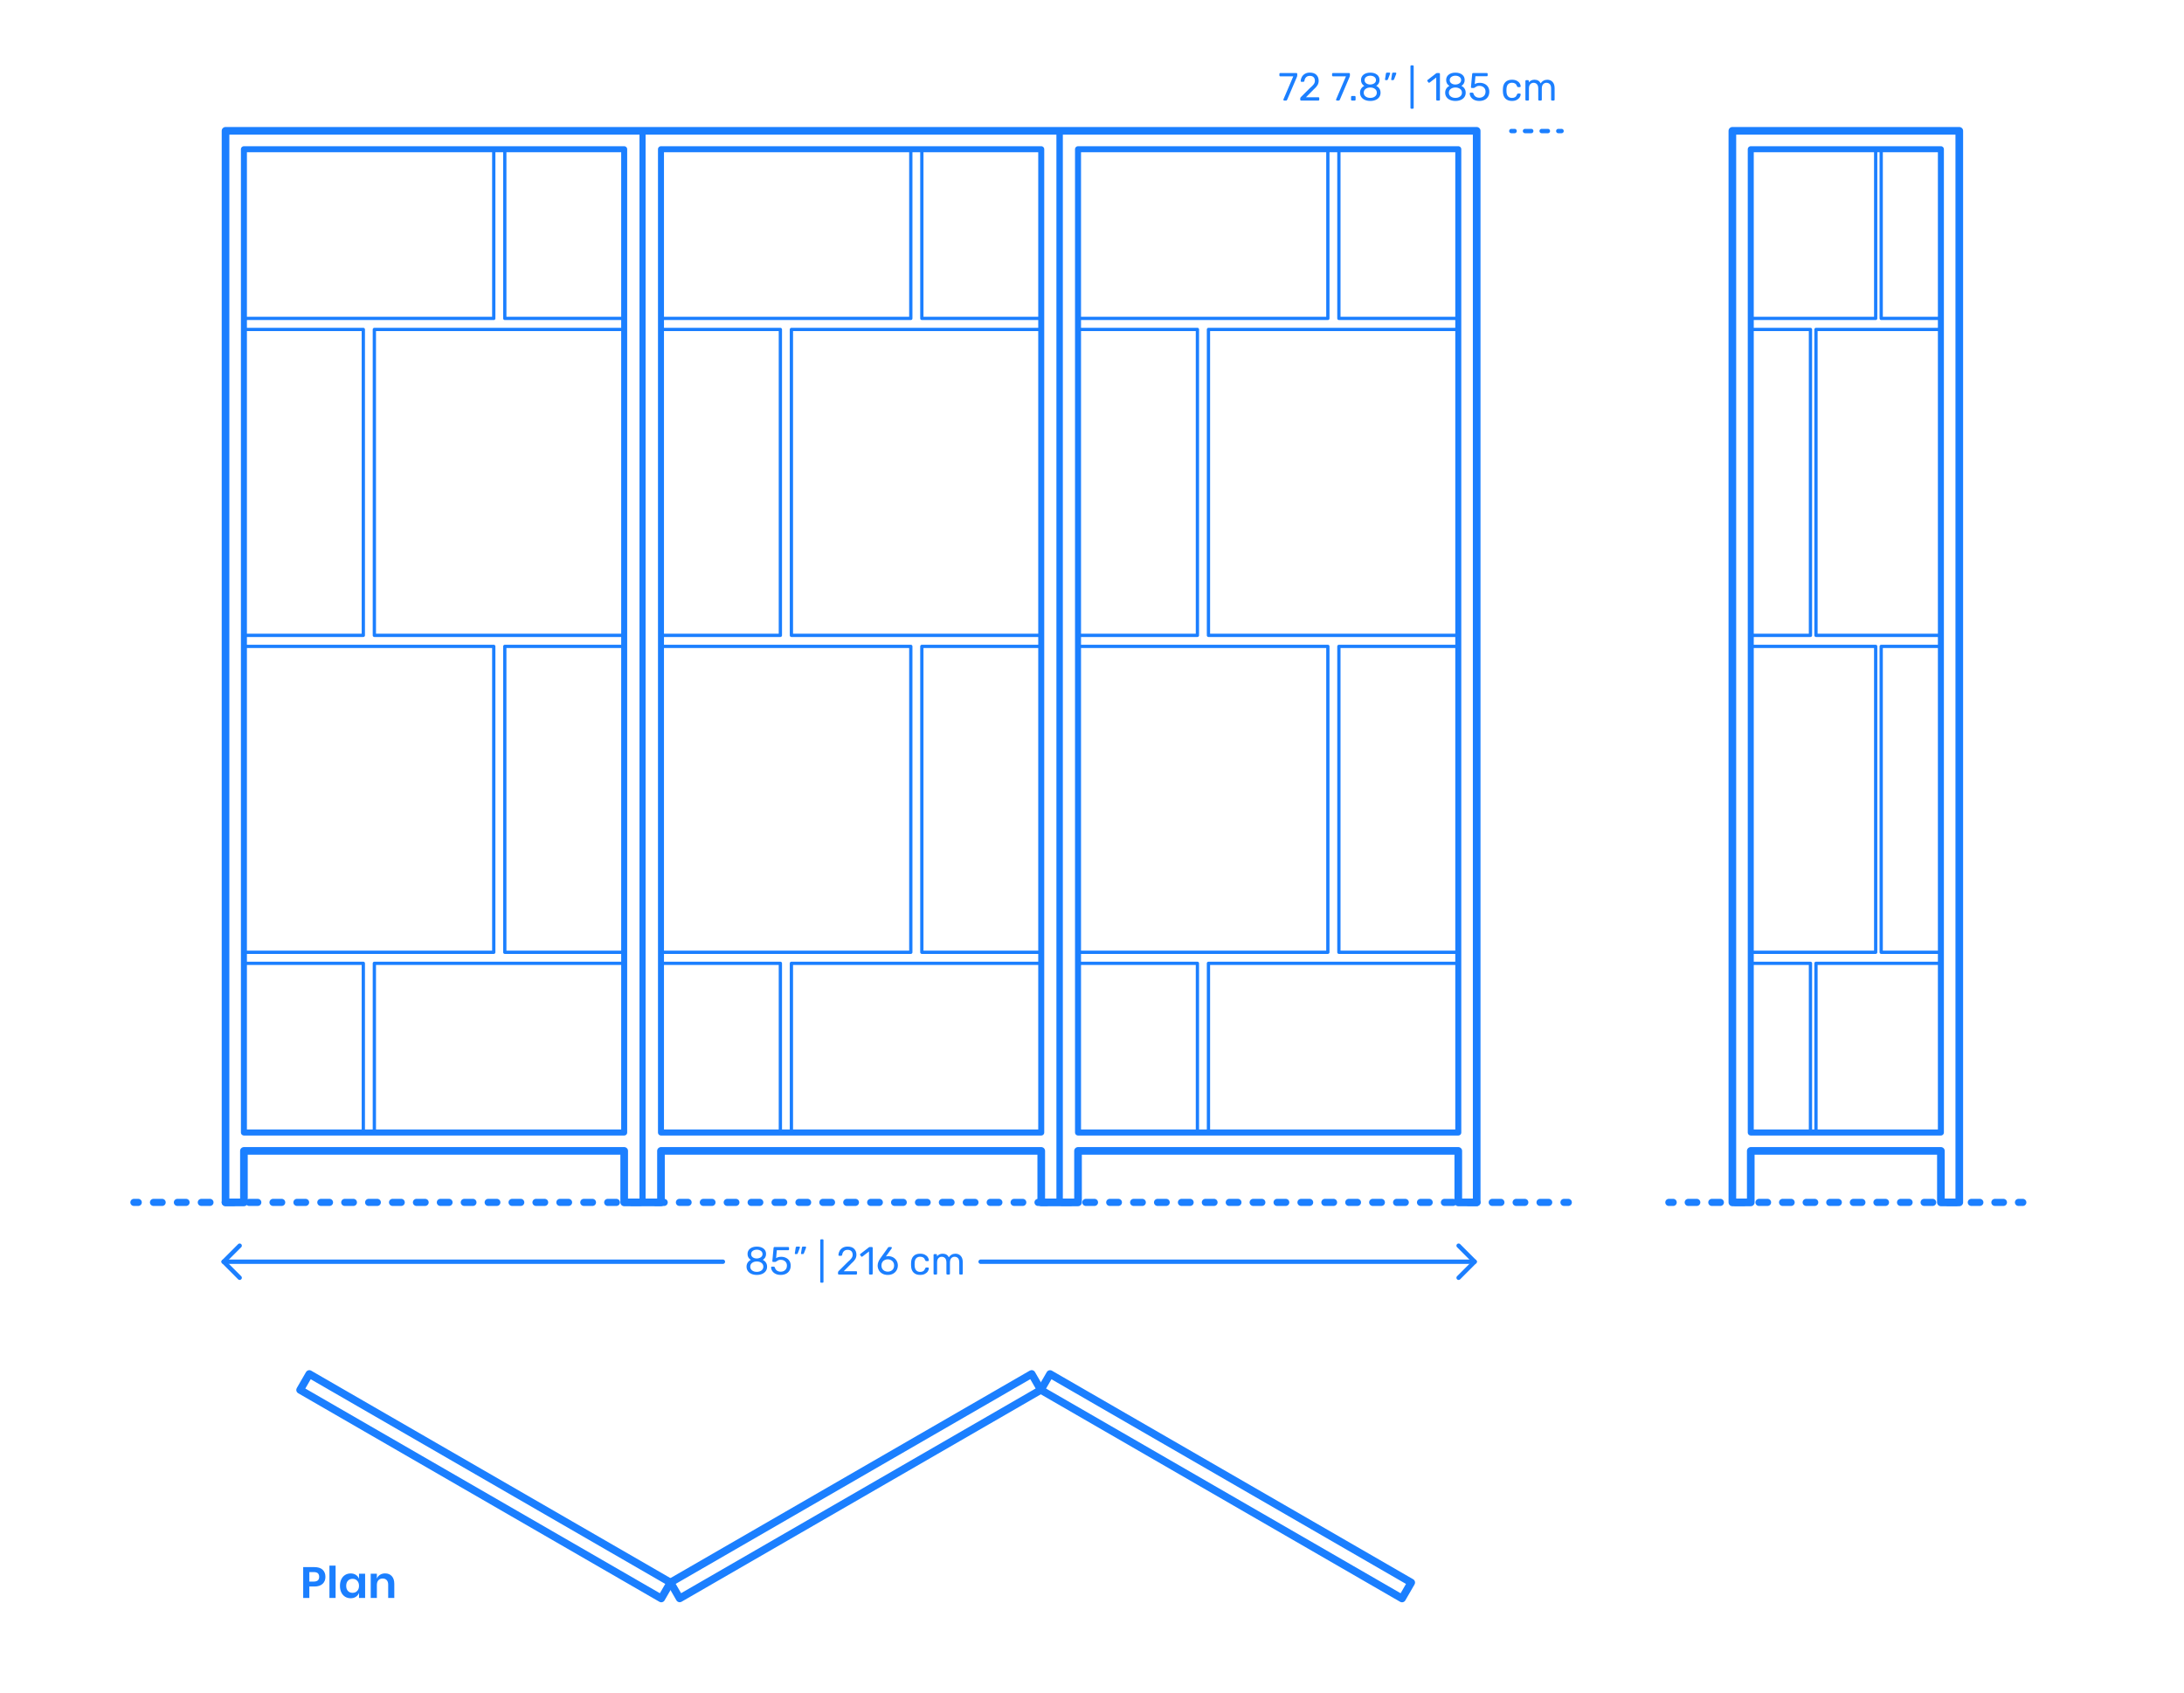 <?xml version="1.0" encoding="utf-8"?>
<!-- Generator: Adobe Illustrator 23.0.6, SVG Export Plug-In . SVG Version: 6.00 Build 0)  -->
<!DOCTYPE svg PUBLIC "-//W3C//DTD SVG 1.1//EN" "http://www.w3.org/Graphics/SVG/1.1/DTD/svg11.dtd">
<svg version="1.1" xmlns:x="http://ns.adobe.com/Extensibility/1.0/" xmlns:i="http://ns.adobe.com/AdobeIllustrator/10.0/" xmlns:graph="http://ns.adobe.com/Graphs/1.0/"
	 xmlns="http://www.w3.org/2000/svg" xmlns:xlink="http://www.w3.org/1999/xlink" x="0px" y="0px" viewBox="0 0 1000 775"
	 enable-background="new 0 0 1000 775" xml:space="preserve">
<g id="FILL-BACKGROUND">
	<rect fill="#FFFFFF" width="1000" height="775"/>
</g>
<g id="AG-DIAGRAM">
	<g id="POLYLINE_91_">
		<g>
			<g>
				
					<line fill="none" stroke="#1B7FFF" stroke-width="3.25" stroke-linecap="round" stroke-linejoin="round" x1="61.308" y1="550.559" x2="63.308" y2="550.559"/>
				
					<line fill="none" stroke="#1B7FFF" stroke-width="3.25" stroke-linecap="round" stroke-linejoin="round" stroke-dasharray="3.98,6.966" x1="70.274" y1="550.559" x2="712.61" y2="550.559"/>
				
					<line fill="none" stroke="#1B7FFF" stroke-width="3.25" stroke-linecap="round" stroke-linejoin="round" x1="716.093" y1="550.559" x2="718.093" y2="550.559"/>
			</g>
		</g>
	</g>
	<g id="POLYLINE_90_">
		<g>
			<g>
				
					<line fill="none" stroke="#1B7FFF" stroke-width="3.25" stroke-linecap="round" stroke-linejoin="round" x1="764.117" y1="550.559" x2="766.117" y2="550.559"/>
				
					<line fill="none" stroke="#1B7FFF" stroke-width="3.25" stroke-linecap="round" stroke-linejoin="round" stroke-dasharray="3.928,6.873" x1="772.99" y1="550.559" x2="920.765" y2="550.559"/>
				
					<line fill="none" stroke="#1B7FFF" stroke-width="3.25" stroke-linecap="round" stroke-linejoin="round" x1="924.202" y1="550.559" x2="926.202" y2="550.559"/>
			</g>
		</g>
	</g>
</g>
<g id="N-DIMENSIONS">
	<g id="MTEXT_6_">
		<g>
			<g>
				<g>
					<path fill="#1B7FFF" d="M141.641,726.437v5.24h-2.82v-14.12h5.141c1.666,0,2.923,0.4,3.77,1.2s1.271,1.887,1.271,3.26
						c0,1.347-0.438,2.42-1.311,3.22c-0.873,0.801-2.116,1.2-3.729,1.2H141.641z M146.141,722.017c0-0.706-0.193-1.246-0.58-1.62
						c-0.387-0.373-1.02-0.56-1.899-0.56h-2.021v4.34h2.021C145.313,724.177,146.141,723.457,146.141,722.017z"/>
					<path fill="#1B7FFF" d="M153.661,716.877v14.8h-2.82v-14.8H153.661z"/>
					<path fill="#1B7FFF" d="M162.961,721.117c0.666,0.439,1.14,1.033,1.42,1.779v-2.3h2.8v11.08h-2.8v-2.32
						c-0.28,0.747-0.754,1.344-1.42,1.79c-0.667,0.447-1.467,0.67-2.4,0.67s-1.773-0.227-2.52-0.68
						c-0.747-0.453-1.33-1.11-1.75-1.97c-0.42-0.86-0.63-1.87-0.63-3.03s0.21-2.17,0.63-3.03c0.42-0.859,1.003-1.517,1.75-1.97
						c0.746-0.453,1.586-0.68,2.52-0.68S162.294,720.677,162.961,721.117z M159.32,723.776c-0.533,0.574-0.8,1.36-0.8,2.36
						s0.267,1.783,0.8,2.35c0.533,0.567,1.24,0.851,2.12,0.851c0.854,0,1.557-0.29,2.11-0.87c0.553-0.58,0.83-1.356,0.83-2.33
						c0-0.986-0.277-1.77-0.83-2.35c-0.554-0.58-1.257-0.87-2.11-0.87C160.561,722.917,159.854,723.204,159.32,723.776z"/>
					<path fill="#1B7FFF" d="M179.4,721.696c0.761,0.841,1.141,2.021,1.141,3.54v6.44h-2.801v-6.12c0-0.88-0.227-1.563-0.68-2.05
						s-1.073-0.73-1.859-0.73c-0.801,0-1.44,0.261-1.921,0.78c-0.479,0.521-0.72,1.267-0.72,2.24v5.88h-2.82v-11.08h2.82v2.22
						c0.293-0.746,0.776-1.33,1.45-1.75c0.673-0.42,1.45-0.63,2.33-0.63C177.621,720.437,178.641,720.856,179.4,721.696z"/>
				</g>
			</g>
		</g>
	</g>
	<g>
		<g id="MTEXT_5_">
			<g>
				<g>
					<g>
						<path fill="#1B7FFF" d="M587.722,45.927c-0.066-0.078-0.099-0.171-0.099-0.279l0.036-0.162l4.5-10.53h-5.939
							c-0.12,0-0.219-0.039-0.297-0.117c-0.078-0.078-0.117-0.177-0.117-0.297v-0.666c0-0.132,0.036-0.237,0.108-0.315
							c0.072-0.078,0.174-0.117,0.306-0.117h7.343c0.132,0,0.234,0.039,0.306,0.117c0.072,0.078,0.108,0.183,0.108,0.315v0.612
							c0,0.216-0.048,0.45-0.144,0.702l-4.446,10.404c-0.06,0.132-0.126,0.24-0.198,0.324c-0.072,0.084-0.174,0.126-0.306,0.126
							h-0.899C587.875,46.044,587.788,46.005,587.722,45.927z"/>
						<path fill="#1B7FFF" d="M595.461,45.927c-0.078-0.078-0.117-0.177-0.117-0.297v-0.54c0-0.276,0.15-0.54,0.45-0.792
							l3.924-3.906c0.888-0.756,1.5-1.374,1.836-1.854s0.504-0.99,0.504-1.53c0-0.708-0.198-1.263-0.594-1.665
							c-0.396-0.402-0.972-0.603-1.728-0.603c-0.72,0-1.29,0.21-1.71,0.63s-0.678,0.984-0.774,1.692
							c-0.024,0.132-0.084,0.234-0.18,0.306c-0.096,0.072-0.192,0.108-0.288,0.108h-0.864c-0.108,0-0.198-0.036-0.27-0.108
							c-0.072-0.072-0.108-0.156-0.108-0.252c0.024-0.636,0.195-1.251,0.513-1.845c0.318-0.594,0.789-1.08,1.413-1.458
							s1.38-0.567,2.268-0.567c1.344,0,2.355,0.351,3.033,1.053c0.678,0.702,1.017,1.593,1.017,2.673
							c0,0.756-0.183,1.437-0.549,2.043s-0.939,1.245-1.719,1.917l-3.546,3.6h5.67c0.132,0,0.234,0.036,0.306,0.108
							c0.072,0.072,0.108,0.174,0.108,0.306v0.684c0,0.12-0.04,0.219-0.117,0.297c-0.078,0.079-0.177,0.117-0.297,0.117h-7.884
							C595.638,46.044,595.539,46.005,595.461,45.927z"/>
						<path fill="#1B7FFF" d="M611.841,45.927c-0.066-0.078-0.099-0.171-0.099-0.279l0.036-0.162l4.5-10.53h-5.94
							c-0.12,0-0.219-0.039-0.297-0.117c-0.078-0.078-0.117-0.177-0.117-0.297v-0.666c0-0.132,0.036-0.237,0.108-0.315
							c0.072-0.078,0.174-0.117,0.306-0.117h7.344c0.132,0,0.234,0.039,0.306,0.117c0.072,0.078,0.108,0.183,0.108,0.315v0.612
							c0,0.216-0.048,0.45-0.144,0.702l-4.446,10.404c-0.06,0.132-0.126,0.24-0.198,0.324c-0.072,0.084-0.174,0.126-0.306,0.126
							h-0.9C611.994,46.044,611.907,46.005,611.841,45.927z"/>
						<path fill="#1B7FFF" d="M618.735,45.927c-0.078-0.078-0.117-0.177-0.117-0.297v-1.242c0-0.12,0.039-0.222,0.117-0.306
							s0.177-0.126,0.297-0.126h1.242c0.12,0,0.219,0.042,0.297,0.126s0.117,0.186,0.117,0.306v1.242
							c0,0.12-0.039,0.219-0.117,0.297c-0.078,0.079-0.177,0.117-0.297,0.117h-1.242C618.912,46.044,618.813,46.005,618.735,45.927z
							"/>
						<path fill="#1B7FFF" d="M624.981,45.765c-0.714-0.306-1.269-0.747-1.665-1.323s-0.594-1.248-0.594-2.016
							c0-0.708,0.177-1.329,0.531-1.863c0.354-0.534,0.831-0.945,1.431-1.233c-0.48-0.276-0.853-0.639-1.116-1.089
							c-0.264-0.45-0.396-0.981-0.396-1.593c0-1.044,0.39-1.869,1.17-2.475c0.78-0.606,1.806-0.909,3.078-0.909s2.295,0.3,3.069,0.9
							s1.161,1.428,1.161,2.484c0,0.6-0.132,1.125-0.396,1.575c-0.264,0.45-0.63,0.819-1.098,1.107
							c0.6,0.288,1.077,0.699,1.431,1.233c0.354,0.534,0.531,1.161,0.531,1.881c0,0.768-0.198,1.438-0.594,2.007
							s-0.951,1.008-1.665,1.314c-0.714,0.306-1.527,0.459-2.439,0.459C626.508,46.224,625.695,46.071,624.981,45.765z
							 M629.553,44.172c0.57-0.432,0.855-1.008,0.855-1.728c0-0.72-0.285-1.296-0.855-1.728c-0.57-0.432-1.281-0.648-2.133-0.648
							c-0.864,0-1.581,0.216-2.151,0.648c-0.57,0.432-0.855,1.008-0.855,1.728c0,0.72,0.285,1.296,0.855,1.728
							c0.57,0.432,1.287,0.648,2.151,0.648C628.272,44.82,628.983,44.604,629.553,44.172z M629.274,38.124
							c0.504-0.36,0.756-0.84,0.756-1.44c0-0.612-0.249-1.101-0.747-1.467c-0.498-0.366-1.119-0.549-1.863-0.549
							c-0.756,0-1.38,0.183-1.872,0.549c-0.492,0.366-0.738,0.855-0.738,1.467c0,0.612,0.246,1.101,0.738,1.467
							c0.492,0.366,1.116,0.549,1.872,0.549C628.152,38.676,628.77,38.484,629.274,38.124z"/>
						<path fill="#1B7FFF" d="M634.215,36.576c-0.054-0.072-0.069-0.162-0.045-0.27l0.396-2.52c0.048-0.348,0.216-0.522,0.504-0.522
							h1.152c0.083,0,0.153,0.03,0.207,0.09c0.054,0.06,0.081,0.132,0.081,0.216c0,0.12-0.018,0.216-0.054,0.288l-0.936,2.43
							c-0.06,0.132-0.126,0.231-0.198,0.297c-0.072,0.066-0.18,0.099-0.324,0.099h-0.558
							C634.344,36.684,634.269,36.648,634.215,36.576z M637.041,36.576c-0.054-0.072-0.069-0.162-0.045-0.27l0.396-2.52
							c0.048-0.348,0.216-0.522,0.503-0.522h1.152c0.084,0,0.153,0.03,0.207,0.09c0.054,0.06,0.081,0.132,0.081,0.216
							c0,0.12-0.018,0.216-0.054,0.288l-0.936,2.43c-0.061,0.132-0.126,0.231-0.198,0.297c-0.072,0.066-0.18,0.099-0.324,0.099
							h-0.558C637.17,36.684,637.095,36.648,637.041,36.576z"/>
						<path fill="#1B7FFF" d="M645.923,49.671c-0.072-0.078-0.108-0.177-0.108-0.297V30.33c0-0.12,0.036-0.219,0.108-0.297
							c0.072-0.078,0.168-0.117,0.288-0.117h0.666c0.12,0,0.219,0.039,0.297,0.117c0.078,0.079,0.117,0.177,0.117,0.297v19.044
							c0,0.12-0.039,0.219-0.117,0.297s-0.177,0.117-0.297,0.117h-0.666C646.091,49.788,645.995,49.749,645.923,49.671z"/>
						<path fill="#1B7FFF" d="M657.73,45.927c-0.072-0.078-0.108-0.177-0.108-0.297V35.478l-3.024,2.322
							c-0.084,0.072-0.174,0.108-0.27,0.108c-0.108,0-0.21-0.06-0.306-0.18l-0.432-0.558c-0.06-0.084-0.09-0.168-0.09-0.252
							c0-0.132,0.06-0.24,0.18-0.324l3.906-3.024c0.132-0.083,0.288-0.126,0.468-0.126h0.846c0.12,0,0.219,0.039,0.297,0.117
							s0.117,0.177,0.117,0.297V45.63c0,0.12-0.039,0.219-0.117,0.297c-0.078,0.079-0.177,0.117-0.297,0.117h-0.882
							C657.898,46.044,657.802,46.005,657.73,45.927z"/>
						<path fill="#1B7FFF" d="M663.966,45.765c-0.713-0.306-1.268-0.747-1.664-1.323c-0.396-0.576-0.594-1.248-0.594-2.016
							c0-0.708,0.177-1.329,0.532-1.863c0.354-0.534,0.83-0.945,1.43-1.233c-0.479-0.276-0.852-0.639-1.115-1.089
							c-0.264-0.45-0.396-0.981-0.396-1.593c0-1.044,0.391-1.869,1.17-2.475c0.781-0.606,1.807-0.909,3.078-0.909
							s2.295,0.3,3.07,0.9c0.773,0.6,1.16,1.428,1.16,2.484c0,0.6-0.133,1.125-0.396,1.575c-0.264,0.45-0.629,0.819-1.098,1.107
							c0.6,0.288,1.076,0.699,1.432,1.233c0.354,0.534,0.531,1.161,0.531,1.881c0,0.768-0.199,1.438-0.596,2.007
							c-0.395,0.57-0.951,1.008-1.664,1.314c-0.715,0.306-1.527,0.459-2.439,0.459S664.681,46.071,663.966,45.765z M668.539,44.172
							c0.57-0.432,0.855-1.008,0.855-1.728c0-0.72-0.285-1.296-0.855-1.728c-0.57-0.432-1.281-0.648-2.133-0.648
							c-0.863,0-1.58,0.216-2.15,0.648c-0.57,0.432-0.855,1.008-0.855,1.728c0,0.72,0.285,1.296,0.855,1.728s1.287,0.648,2.15,0.648
							C667.257,44.82,667.968,44.604,668.539,44.172z M668.259,38.124c0.506-0.36,0.758-0.84,0.758-1.44
							c0-0.612-0.25-1.101-0.748-1.467c-0.498-0.366-1.119-0.549-1.863-0.549c-0.756,0-1.379,0.183-1.871,0.549
							c-0.492,0.366-0.738,0.855-0.738,1.467c0,0.612,0.246,1.101,0.738,1.467c0.492,0.366,1.115,0.549,1.871,0.549
							C667.138,38.676,667.755,38.484,668.259,38.124z"/>
						<path fill="#1B7FFF" d="M675.01,45.738c-0.66-0.324-1.164-0.747-1.513-1.269c-0.348-0.522-0.534-1.083-0.558-1.683V42.75
							c0-0.096,0.036-0.174,0.107-0.234c0.072-0.06,0.156-0.09,0.253-0.09h0.882c0.252,0,0.414,0.132,0.485,0.396
							c0.181,0.648,0.514,1.131,0.999,1.449c0.486,0.318,1.047,0.477,1.684,0.477c0.815,0,1.494-0.249,2.034-0.747
							c0.539-0.498,0.81-1.185,0.81-2.061c0-0.804-0.271-1.443-0.81-1.917c-0.54-0.474-1.219-0.711-2.034-0.711
							c-0.433,0-0.78,0.054-1.044,0.162c-0.265,0.108-0.534,0.264-0.811,0.468c-0.156,0.12-0.285,0.207-0.387,0.261
							c-0.103,0.054-0.213,0.081-0.333,0.081h-0.864c-0.107,0-0.204-0.039-0.288-0.117s-0.12-0.171-0.107-0.279l0.558-5.994
							c0.036-0.3,0.186-0.45,0.45-0.45h6.228c0.132,0,0.234,0.036,0.307,0.108c0.071,0.072,0.107,0.174,0.107,0.306v0.666
							c0,0.12-0.039,0.216-0.117,0.288c-0.078,0.072-0.177,0.108-0.297,0.108h-5.184l-0.324,3.618
							c0.576-0.408,1.351-0.612,2.322-0.612c0.804,0,1.536,0.159,2.196,0.477c0.659,0.318,1.185,0.783,1.574,1.395
							c0.391,0.612,0.585,1.338,0.585,2.178c0,0.888-0.194,1.653-0.585,2.295c-0.39,0.642-0.93,1.128-1.619,1.458
							c-0.69,0.33-1.479,0.495-2.367,0.495C676.45,46.224,675.669,46.062,675.01,45.738z"/>
						<path fill="#1B7FFF" d="M689.284,45.135c-0.72-0.726-1.098-1.743-1.134-3.051l-0.019-0.72l0.019-0.72
							c0.036-1.308,0.414-2.325,1.134-3.051c0.72-0.726,1.722-1.089,3.006-1.089c0.864,0,1.593,0.153,2.188,0.459
							c0.594,0.306,1.037,0.687,1.332,1.143c0.294,0.456,0.452,0.912,0.477,1.368c0.012,0.108-0.026,0.204-0.117,0.288
							c-0.09,0.084-0.188,0.126-0.297,0.126h-0.792c-0.12,0-0.21-0.027-0.27-0.081c-0.061-0.054-0.12-0.153-0.181-0.297
							c-0.216-0.587-0.513-1.005-0.891-1.251c-0.378-0.246-0.854-0.369-1.431-0.369c-0.756,0-1.356,0.234-1.801,0.702
							c-0.443,0.468-0.684,1.182-0.72,2.142l-0.018,0.63l0.018,0.63c0.036,0.96,0.276,1.674,0.72,2.142
							c0.444,0.468,1.045,0.702,1.801,0.702c0.588,0,1.067-0.123,1.439-0.369c0.372-0.246,0.666-0.663,0.882-1.251
							c0.061-0.144,0.12-0.243,0.181-0.297c0.06-0.054,0.149-0.081,0.27-0.081h0.792c0.108,0,0.207,0.042,0.297,0.126
							c0.091,0.084,0.129,0.18,0.117,0.288c-0.024,0.444-0.183,0.894-0.477,1.35c-0.295,0.456-0.738,0.84-1.332,1.152
							c-0.595,0.312-1.323,0.468-2.188,0.468C691.005,46.224,690.003,45.861,689.284,45.135z"/>
						<path fill="#1B7FFF" d="M698.562,45.927c-0.078-0.078-0.117-0.177-0.117-0.297v-8.532c0-0.12,0.039-0.219,0.117-0.297
							c0.078-0.078,0.177-0.117,0.297-0.117h0.756c0.12,0,0.217,0.039,0.288,0.117c0.072,0.078,0.108,0.177,0.108,0.297v0.612
							c0.648-0.804,1.523-1.206,2.628-1.206c1.32,0,2.256,0.552,2.808,1.656c0.288-0.504,0.699-0.906,1.233-1.206
							s1.131-0.45,1.791-0.45c0.983,0,1.788,0.336,2.411,1.008c0.624,0.672,0.936,1.645,0.936,2.916v5.202
							c0,0.12-0.039,0.219-0.116,0.297c-0.078,0.079-0.178,0.117-0.298,0.117h-0.772c-0.12,0-0.219-0.039-0.297-0.117
							c-0.078-0.078-0.117-0.177-0.117-0.297v-5.04c0-0.96-0.198-1.647-0.594-2.061c-0.396-0.414-0.918-0.621-1.566-0.621
							c-0.576,0-1.071,0.213-1.485,0.639c-0.413,0.426-0.62,1.107-0.62,2.043v5.04c0,0.12-0.039,0.219-0.117,0.297
							c-0.078,0.079-0.178,0.117-0.297,0.117h-0.792c-0.12,0-0.22-0.039-0.298-0.117c-0.078-0.078-0.116-0.177-0.116-0.297v-5.04
							c0-0.948-0.207-1.632-0.621-2.052s-0.927-0.63-1.539-0.63c-0.576,0-1.071,0.21-1.485,0.63s-0.621,1.098-0.621,2.034v5.058
							c0,0.12-0.039,0.219-0.117,0.297c-0.078,0.079-0.177,0.117-0.297,0.117h-0.792C698.739,46.044,698.64,46.005,698.562,45.927z"
							/>
					</g>
				</g>
			</g>
		</g>
		<g>
			<g>
				
					<line fill="none" stroke="#1B7FFF" stroke-width="2" stroke-linecap="round" stroke-linejoin="round" x1="715" y1="60" x2="713.5" y2="60"/>
				
					<line fill="none" stroke="#1B7FFF" stroke-width="2" stroke-linecap="round" stroke-linejoin="round" stroke-dasharray="2.857,4.762" x1="708.738" y1="60" x2="695.881" y2="60"/>
				
					<line fill="none" stroke="#1B7FFF" stroke-width="2" stroke-linecap="round" stroke-linejoin="round" x1="693.5" y1="60" x2="692" y2="60"/>
			</g>
		</g>
	</g>
	<g>
		<g id="POLYLINE_89_">
			
				<polyline fill="none" stroke="#1B7FFF" stroke-width="2" stroke-linecap="round" stroke-linejoin="round" stroke-miterlimit="10" points="
				667.862,570.374 675.21,577.721 667.862,585.069 			"/>
		</g>
		<g id="POLYLINE_88_">
			
				<polyline fill="none" stroke="#1B7FFF" stroke-width="2" stroke-linecap="round" stroke-linejoin="round" stroke-miterlimit="10" points="
				109.739,570.374 102.392,577.721 109.739,585.069 			"/>
		</g>
		<g id="MTEXT_1_">
			<g>
				<g>
					<g>
						<path fill="#1B7FFF" d="M344.089,583.308c-0.714-0.306-1.269-0.747-1.665-1.323s-0.594-1.248-0.594-2.016
							c0-0.708,0.177-1.329,0.531-1.863c0.354-0.534,0.831-0.945,1.431-1.233c-0.48-0.276-0.853-0.639-1.116-1.089
							c-0.264-0.45-0.396-0.981-0.396-1.593c0-1.044,0.39-1.869,1.17-2.475c0.78-0.606,1.806-0.909,3.078-0.909
							c1.272,0,2.295,0.3,3.069,0.9s1.161,1.428,1.161,2.484c0,0.6-0.132,1.125-0.396,1.575c-0.264,0.45-0.63,0.819-1.098,1.107
							c0.6,0.288,1.077,0.699,1.431,1.233c0.354,0.534,0.531,1.161,0.531,1.881c0,0.768-0.198,1.438-0.594,2.007
							s-0.951,1.008-1.665,1.314c-0.714,0.306-1.527,0.459-2.439,0.459S344.803,583.614,344.089,583.308z M348.661,581.715
							c0.57-0.432,0.855-1.008,0.855-1.728c0-0.72-0.285-1.296-0.855-1.728c-0.57-0.432-1.281-0.648-2.133-0.648
							c-0.864,0-1.581,0.216-2.15,0.648c-0.57,0.432-0.855,1.008-0.855,1.728c0,0.72,0.285,1.296,0.855,1.728
							c0.57,0.432,1.287,0.648,2.15,0.648C347.38,582.363,348.091,582.147,348.661,581.715z M348.382,575.667
							c0.504-0.36,0.756-0.84,0.756-1.44c0-0.612-0.249-1.101-0.747-1.467c-0.498-0.366-1.119-0.549-1.863-0.549
							c-0.755,0-1.38,0.183-1.872,0.549c-0.492,0.366-0.738,0.855-0.738,1.467c0,0.612,0.246,1.101,0.738,1.467
							c0.492,0.366,1.116,0.549,1.872,0.549C347.26,576.219,347.878,576.027,348.382,575.667z"/>
						<path fill="#1B7FFF" d="M355.131,583.281c-0.66-0.324-1.164-0.747-1.512-1.269c-0.349-0.522-0.534-1.083-0.558-1.683v-0.036
							c0-0.096,0.036-0.174,0.108-0.234c0.072-0.06,0.156-0.09,0.252-0.09h0.882c0.252,0,0.414,0.132,0.486,0.396
							c0.18,0.648,0.513,1.131,0.999,1.449c0.486,0.318,1.047,0.477,1.683,0.477c0.816,0,1.494-0.249,2.034-0.747
							s0.81-1.185,0.81-2.061c0-0.804-0.27-1.443-0.81-1.917s-1.218-0.711-2.034-0.711c-0.432,0-0.78,0.054-1.044,0.162
							c-0.264,0.108-0.534,0.264-0.81,0.468c-0.156,0.12-0.285,0.207-0.387,0.261c-0.102,0.054-0.213,0.081-0.333,0.081h-0.864
							c-0.108,0-0.204-0.039-0.288-0.117c-0.084-0.078-0.12-0.171-0.108-0.279l0.558-5.994c0.036-0.3,0.186-0.45,0.45-0.45h6.228
							c0.132,0,0.234,0.036,0.306,0.108c0.072,0.072,0.108,0.174,0.108,0.306v0.666c0,0.12-0.039,0.216-0.117,0.288
							c-0.078,0.072-0.177,0.108-0.297,0.108h-5.184l-0.324,3.618c0.576-0.408,1.35-0.612,2.322-0.612
							c0.804,0,1.536,0.159,2.196,0.477c0.66,0.318,1.185,0.783,1.575,1.395c0.39,0.612,0.585,1.338,0.585,2.178
							c0,0.888-0.195,1.653-0.585,2.295c-0.39,0.642-0.93,1.128-1.62,1.458s-1.479,0.495-2.367,0.495
							C356.571,583.767,355.791,583.605,355.131,583.281z"/>
						<path fill="#1B7FFF" d="M363.979,574.119c-0.054-0.072-0.069-0.162-0.045-0.27l0.396-2.52
							c0.048-0.348,0.216-0.522,0.504-0.522h1.152c0.083,0,0.153,0.03,0.207,0.09c0.054,0.06,0.081,0.132,0.081,0.216
							c0,0.12-0.018,0.216-0.054,0.288l-0.936,2.43c-0.06,0.132-0.126,0.231-0.198,0.297c-0.072,0.066-0.18,0.099-0.324,0.099
							h-0.558C364.107,574.227,364.033,574.191,363.979,574.119z M366.805,574.119c-0.054-0.072-0.069-0.162-0.045-0.27l0.396-2.52
							c0.048-0.348,0.216-0.522,0.504-0.522h1.152c0.084,0,0.153,0.03,0.207,0.09c0.054,0.06,0.081,0.132,0.081,0.216
							c0,0.12-0.018,0.216-0.054,0.288l-0.936,2.43c-0.061,0.132-0.126,0.231-0.198,0.297c-0.072,0.066-0.18,0.099-0.324,0.099
							h-0.558C366.934,574.227,366.859,574.191,366.805,574.119z"/>
						<path fill="#1B7FFF" d="M375.687,587.214c-0.072-0.078-0.108-0.177-0.108-0.297v-19.044c0-0.12,0.036-0.219,0.108-0.297
							c0.072-0.078,0.168-0.117,0.288-0.117h0.666c0.12,0,0.219,0.039,0.297,0.117c0.078,0.079,0.117,0.177,0.117,0.297v19.044
							c0,0.12-0.039,0.219-0.117,0.297s-0.177,0.117-0.297,0.117h-0.666C375.855,587.331,375.759,587.292,375.687,587.214z"/>
						<path fill="#1B7FFF" d="M383.813,583.47c-0.078-0.078-0.117-0.177-0.117-0.297v-0.54c0-0.276,0.15-0.54,0.45-0.792
							l3.924-3.906c0.888-0.756,1.5-1.374,1.836-1.854s0.504-0.99,0.504-1.53c0-0.708-0.198-1.263-0.594-1.665
							c-0.396-0.402-0.972-0.603-1.728-0.603c-0.72,0-1.29,0.21-1.71,0.63s-0.678,0.984-0.774,1.692
							c-0.024,0.132-0.084,0.234-0.18,0.306c-0.096,0.072-0.192,0.108-0.288,0.108h-0.864c-0.108,0-0.198-0.036-0.27-0.108
							c-0.072-0.072-0.108-0.156-0.108-0.252c0.024-0.636,0.195-1.251,0.513-1.845c0.318-0.594,0.789-1.08,1.413-1.458
							s1.38-0.567,2.268-0.567c1.344,0,2.355,0.351,3.033,1.053c0.678,0.702,1.017,1.593,1.017,2.673
							c0,0.756-0.183,1.437-0.549,2.043s-0.939,1.245-1.719,1.917l-3.546,3.6h5.67c0.132,0,0.234,0.036,0.306,0.108
							c0.072,0.072,0.108,0.174,0.108,0.306v0.684c0,0.12-0.04,0.219-0.117,0.297c-0.078,0.079-0.177,0.117-0.297,0.117h-7.884
							C383.99,583.587,383.892,583.548,383.813,583.47z"/>
						<path fill="#1B7FFF" d="M398.006,583.47c-0.072-0.078-0.108-0.177-0.108-0.297v-10.152l-3.023,2.322
							c-0.084,0.072-0.174,0.108-0.27,0.108c-0.108,0-0.21-0.06-0.306-0.18l-0.432-0.558c-0.06-0.084-0.09-0.168-0.09-0.252
							c0-0.132,0.06-0.24,0.18-0.324l3.906-3.024c0.132-0.083,0.288-0.126,0.468-0.126h0.846c0.12,0,0.219,0.039,0.297,0.117
							s0.117,0.177,0.117,0.297v11.772c0,0.12-0.039,0.219-0.117,0.297c-0.078,0.079-0.177,0.117-0.297,0.117h-0.882
							C398.174,583.587,398.078,583.548,398.006,583.47z"/>
						<path fill="#1B7FFF" d="M404.009,583.182c-0.702-0.39-1.236-0.915-1.602-1.575c-0.366-0.66-0.549-1.38-0.549-2.16
							c0-1.032,0.414-2.136,1.242-3.312l3.438-4.788c0.012-0.012,0.045-0.054,0.099-0.126c0.054-0.072,0.123-0.128,0.207-0.171
							c0.083-0.042,0.18-0.063,0.288-0.063h0.882c0.108,0,0.195,0.039,0.261,0.117s0.099,0.171,0.099,0.279
							c0,0.06-0.03,0.138-0.09,0.234l-2.628,3.672c0.312-0.072,0.66-0.108,1.044-0.108c0.875,0,1.647,0.195,2.313,0.585
							s1.182,0.906,1.548,1.548c0.366,0.642,0.549,1.347,0.549,2.115c0,0.768-0.183,1.485-0.549,2.151
							c-0.366,0.666-0.897,1.197-1.593,1.593c-0.696,0.396-1.519,0.594-2.466,0.594C405.542,583.767,404.71,583.572,404.009,583.182
							z M407.941,581.949c0.444-0.216,0.798-0.537,1.062-0.963c0.264-0.426,0.396-0.939,0.396-1.539
							c0-0.588-0.135-1.095-0.405-1.521c-0.27-0.426-0.627-0.75-1.071-0.972c-0.444-0.222-0.924-0.333-1.44-0.333
							s-0.996,0.111-1.44,0.333s-0.798,0.546-1.062,0.972c-0.264,0.426-0.396,0.933-0.396,1.521c0,0.6,0.132,1.113,0.396,1.539
							c0.264,0.426,0.618,0.747,1.062,0.963c0.444,0.216,0.924,0.324,1.44,0.324C407.012,582.273,407.498,582.165,407.941,581.949z"
							/>
						<path fill="#1B7FFF" d="M418.292,582.678c-0.72-0.726-1.098-1.743-1.134-3.051l-0.018-0.72l0.018-0.72
							c0.036-1.308,0.414-2.325,1.134-3.051c0.72-0.726,1.722-1.089,3.006-1.089c0.864,0,1.593,0.153,2.187,0.459
							c0.594,0.306,1.038,0.687,1.332,1.143s0.453,0.912,0.477,1.368c0.012,0.108-0.027,0.204-0.117,0.288
							c-0.09,0.084-0.189,0.126-0.297,0.126h-0.792c-0.12,0-0.21-0.027-0.27-0.081c-0.06-0.054-0.12-0.153-0.18-0.297
							c-0.216-0.587-0.513-1.005-0.891-1.251c-0.378-0.246-0.855-0.369-1.431-0.369c-0.756,0-1.356,0.234-1.8,0.702
							c-0.444,0.468-0.684,1.182-0.72,2.142l-0.018,0.63l0.018,0.63c0.036,0.96,0.276,1.674,0.72,2.142
							c0.444,0.468,1.044,0.702,1.8,0.702c0.588,0,1.068-0.123,1.44-0.369c0.372-0.246,0.666-0.663,0.882-1.251
							c0.06-0.144,0.12-0.243,0.18-0.297c0.06-0.054,0.15-0.081,0.27-0.081h0.792c0.108,0,0.207,0.042,0.297,0.126
							c0.09,0.084,0.129,0.18,0.117,0.288c-0.024,0.444-0.183,0.894-0.477,1.35s-0.738,0.84-1.332,1.152
							c-0.594,0.312-1.323,0.468-2.187,0.468C420.013,583.767,419.012,583.404,418.292,582.678z"/>
						<path fill="#1B7FFF" d="M427.57,583.47c-0.078-0.078-0.117-0.177-0.117-0.297v-8.532c0-0.12,0.039-0.219,0.117-0.297
							c0.078-0.078,0.177-0.117,0.297-0.117h0.756c0.12,0,0.216,0.039,0.288,0.117c0.072,0.078,0.108,0.177,0.108,0.297v0.612
							c0.648-0.804,1.524-1.206,2.628-1.206c1.32,0,2.256,0.552,2.808,1.656c0.288-0.504,0.699-0.906,1.233-1.206
							c0.534-0.3,1.131-0.45,1.791-0.45c0.984,0,1.788,0.336,2.412,1.008c0.624,0.672,0.936,1.645,0.936,2.916v5.202
							c0,0.12-0.039,0.219-0.117,0.297c-0.078,0.079-0.177,0.117-0.297,0.117h-0.774c-0.12,0-0.219-0.039-0.297-0.117
							c-0.078-0.078-0.117-0.177-0.117-0.297v-5.04c0-0.96-0.198-1.647-0.594-2.061s-0.918-0.621-1.566-0.621
							c-0.576,0-1.071,0.213-1.485,0.639c-0.414,0.426-0.621,1.107-0.621,2.043v5.04c0,0.12-0.039,0.219-0.117,0.297
							c-0.078,0.079-0.177,0.117-0.297,0.117h-0.792c-0.12,0-0.219-0.039-0.297-0.117c-0.078-0.078-0.117-0.177-0.117-0.297v-5.04
							c0-0.948-0.207-1.632-0.621-2.052c-0.414-0.42-0.927-0.63-1.539-0.63c-0.576,0-1.071,0.21-1.485,0.63
							s-0.621,1.098-0.621,2.034v5.058c0,0.12-0.04,0.219-0.117,0.297c-0.078,0.079-0.177,0.117-0.297,0.117h-0.792
							C427.747,583.587,427.648,583.548,427.57,583.47z"/>
					</g>
				</g>
			</g>
		</g>
		<g id="POLYLINE_87_">
			
				<line fill="none" stroke="#1B7FFF" stroke-width="2" stroke-linecap="round" stroke-linejoin="round" stroke-miterlimit="10" x1="675.21" y1="577.721" x2="449" y2="577.721"/>
		</g>
		<g id="POLYLINE_86_">
			
				<line fill="none" stroke="#1B7FFF" stroke-width="2" stroke-linecap="round" stroke-linejoin="round" stroke-miterlimit="10" x1="331" y1="577.721" x2="102.392" y2="577.721"/>
		</g>
	</g>
</g>
<g id="N-TEXT">
</g>
<g id="AG-DETAILS">
	<g id="POLYLINE_80_">
		
			<polygon fill="none" stroke="#1B7FFF" stroke-width="1.5" stroke-linecap="round" stroke-linejoin="round" stroke-miterlimit="10" points="
			226.078,145.796 226.078,68.326 231.131,68.326 231.131,145.796 285.801,145.796 285.801,150.848 171.408,150.848 
			171.408,290.917 285.801,290.917 285.801,295.969 231.131,295.969 231.131,436.038 285.801,436.038 285.801,441.09 
			171.408,441.09 171.408,518.561 166.356,518.561 166.356,441.09 111.685,441.09 111.685,436.038 226.078,436.038 226.078,295.969 
			111.685,295.969 111.685,290.917 166.356,290.917 166.356,150.848 111.685,150.848 111.685,145.796 		"/>
	</g>
	<g id="POLYLINE_79_">
		
			<polygon fill="none" stroke="#1B7FFF" stroke-width="1.5" stroke-linecap="round" stroke-linejoin="round" stroke-miterlimit="10" points="
			417.036,145.796 417.036,68.326 422.088,68.326 422.088,145.796 476.759,145.796 476.759,150.848 362.365,150.848 
			362.365,290.917 476.759,290.917 476.759,295.969 422.088,295.969 422.088,436.038 476.759,436.038 476.759,441.09 
			362.365,441.09 362.365,518.561 357.313,518.561 357.313,441.09 302.643,441.09 302.643,436.038 417.036,436.038 417.036,295.969 
			302.643,295.969 302.643,290.917 357.313,290.917 357.313,150.848 302.643,150.848 302.643,145.796 		"/>
	</g>
	<g id="POLYLINE_78_">
		
			<polygon fill="none" stroke="#1B7FFF" stroke-width="1.5" stroke-linecap="round" stroke-linejoin="round" stroke-miterlimit="10" points="
			607.993,145.796 607.993,68.326 613.046,68.326 613.046,145.796 667.716,145.796 667.716,150.848 553.323,150.848 
			553.323,290.917 667.716,290.917 667.716,295.969 613.046,295.969 613.046,436.038 667.716,436.038 667.716,441.09 
			553.323,441.09 553.323,518.561 548.27,518.561 548.27,441.09 493.6,441.09 493.6,436.038 607.993,436.038 607.993,295.969 
			493.6,295.969 493.6,290.917 548.27,290.917 548.27,150.848 493.6,150.848 493.6,145.796 		"/>
	</g>
	<g id="POLYLINE_77_">
		
			<polygon fill="none" stroke="#1B7FFF" stroke-width="1.5" stroke-linecap="round" stroke-linejoin="round" stroke-miterlimit="10" points="
			858.827,145.796 858.827,68.326 861.353,68.326 861.353,145.796 888.688,145.796 888.688,150.848 831.492,150.848 
			831.492,290.917 888.688,290.917 888.688,295.969 861.353,295.969 861.353,436.038 888.688,436.038 888.688,441.09 
			831.492,441.09 831.492,518.561 828.965,518.561 828.965,441.09 801.63,441.09 801.63,436.038 858.827,436.038 858.827,295.969 
			801.63,295.969 801.63,290.917 828.965,290.917 828.965,150.848 801.63,150.848 801.63,145.796 		"/>
	</g>
</g>
<g id="AG-PEOPLE">
</g>
<g id="AG-FURNITURE">
	<g id="POLYLINE_76_">
		
			<polygon fill="none" stroke="#1B7FFF" stroke-width="2.75" stroke-linecap="round" stroke-linejoin="round" stroke-miterlimit="10" points="
			676.137,526.981 676.137,550.559 667.716,550.559 667.716,526.981 493.6,526.981 493.6,550.559 485.179,550.559 485.179,526.981 
			485.179,59.905 676.137,59.905 		"/>
	</g>
	<g id="POLYLINE_75_">
		
			<rect x="493.6" y="68.326" fill="none" stroke="#1B7FFF" stroke-width="2.75" stroke-linecap="round" stroke-linejoin="round" stroke-miterlimit="10" width="174.116" height="450.235"/>
	</g>
	<g id="POLYLINE_74_">
		
			<rect x="302.643" y="68.326" fill="none" stroke="#1B7FFF" stroke-width="2.75" stroke-linecap="round" stroke-linejoin="round" stroke-miterlimit="10" width="174.116" height="450.235"/>
	</g>
	<g id="POLYLINE_24_">
		
			<polygon fill="none" stroke="#1B7FFF" stroke-width="2.75" stroke-linecap="round" stroke-linejoin="round" stroke-miterlimit="10" points="
			485.179,526.981 485.179,550.559 476.759,550.559 476.759,526.981 302.643,526.981 302.643,550.559 294.222,550.559 
			294.222,526.981 294.222,59.905 485.179,59.905 		"/>
	</g>
	<g id="POLYLINE_23_">
		
			<rect x="111.685" y="68.326" fill="none" stroke="#1B7FFF" stroke-width="2.75" stroke-linecap="round" stroke-linejoin="round" stroke-miterlimit="10" width="174.116" height="450.235"/>
	</g>
	<g id="POLYLINE_22_">
		
			<polygon fill="none" stroke="#1B7FFF" stroke-width="2.75" stroke-linecap="round" stroke-linejoin="round" stroke-miterlimit="10" points="
			294.222,526.981 294.222,550.559 285.801,550.559 285.801,526.981 111.685,526.981 111.685,550.559 103.265,550.559 
			103.265,526.981 103.265,59.905 294.222,59.905 		"/>
	</g>
	<g id="POLYLINE_18_">
		
			<rect x="801.63" y="68.326" fill="none" stroke="#1B7FFF" stroke-width="2.75" stroke-linecap="round" stroke-linejoin="round" stroke-miterlimit="10" width="87.058" height="450.235"/>
	</g>
	<g id="POLYLINE_17_">
		
			<polygon fill="none" stroke="#1B7FFF" stroke-width="2.75" stroke-linecap="round" stroke-linejoin="round" stroke-miterlimit="10" points="
			897.109,526.981 897.109,550.559 888.688,550.559 888.688,526.981 801.63,526.981 801.63,550.559 793.209,550.559 
			793.209,526.981 793.209,59.905 897.109,59.905 		"/>
	</g>
	<g id="POLYLINE_16_">
		
			<rect x="557.18" y="585.037" transform="matrix(0.5 -0.866 0.866 0.5 -308.649 826.436)" fill="none" stroke="#1B7FFF" stroke-width="2.75" stroke-linecap="round" stroke-linejoin="round" stroke-miterlimit="10" width="8.421" height="190.957"/>
	</g>
	<g id="POLYLINE_15_">
		
			<rect x="296.327" y="676.306" transform="matrix(0.866 -0.5 0.5 0.866 -287.766 287.075)" fill="none" stroke="#1B7FFF" stroke-width="2.75" stroke-linecap="round" stroke-linejoin="round" stroke-miterlimit="10" width="190.957" height="8.421"/>
	</g>
	<g id="POLYLINE_14_">
		
			<rect x="218.011" y="585.037" transform="matrix(0.5 -0.866 0.866 0.5 -478.233 532.707)" fill="none" stroke="#1B7FFF" stroke-width="2.75" stroke-linecap="round" stroke-linejoin="round" stroke-miterlimit="10" width="8.421" height="190.957"/>
	</g>
</g>
<g id="AG-OUTLINE">
	<g id="POLYLINE_13_">
		
			<rect x="557.18" y="585.037" transform="matrix(0.5 -0.866 0.866 0.5 -308.649 826.436)" fill="none" stroke="#1B7FFF" stroke-width="3.5" stroke-linecap="round" stroke-linejoin="round" stroke-miterlimit="10" width="8.421" height="190.957"/>
	</g>
	<g id="POLYLINE_12_">
		
			<rect x="296.327" y="676.306" transform="matrix(0.866 -0.5 0.5 0.866 -287.766 287.075)" fill="none" stroke="#1B7FFF" stroke-width="3.5" stroke-linecap="round" stroke-linejoin="round" stroke-miterlimit="10" width="190.957" height="8.421"/>
	</g>
	<g id="POLYLINE_11_">
		
			<rect x="218.011" y="585.037" transform="matrix(0.5 -0.866 0.866 0.5 -478.233 532.707)" fill="none" stroke="#1B7FFF" stroke-width="3.5" stroke-linecap="round" stroke-linejoin="round" stroke-miterlimit="10" width="8.421" height="190.957"/>
	</g>
	<g id="POLYLINE_10_">
		
			<polygon fill="none" stroke="#1B7FFF" stroke-width="3.5" stroke-linecap="round" stroke-linejoin="round" stroke-miterlimit="10" points="
			897.109,526.981 897.109,59.905 793.209,59.905 793.209,526.981 793.209,550.559 801.63,550.559 801.63,526.981 888.688,526.981 
			888.688,550.559 897.109,550.559 		"/>
	</g>
	<g id="POLYLINE_6_">
		
			<polygon fill="none" stroke="#1B7FFF" stroke-width="3.5" stroke-linecap="round" stroke-linejoin="round" stroke-miterlimit="10" points="
			294.222,59.905 103.265,59.905 103.265,526.981 103.265,550.559 111.685,550.559 111.685,526.981 285.801,526.981 
			285.801,550.559 294.222,550.559 302.643,550.559 302.643,526.981 476.759,526.981 476.759,550.559 485.179,550.559 
			493.6,550.559 493.6,526.981 667.716,526.981 667.716,550.559 676.137,550.559 676.137,526.981 676.137,59.905 485.179,59.905 		
			"/>
	</g>
</g>
</svg>
